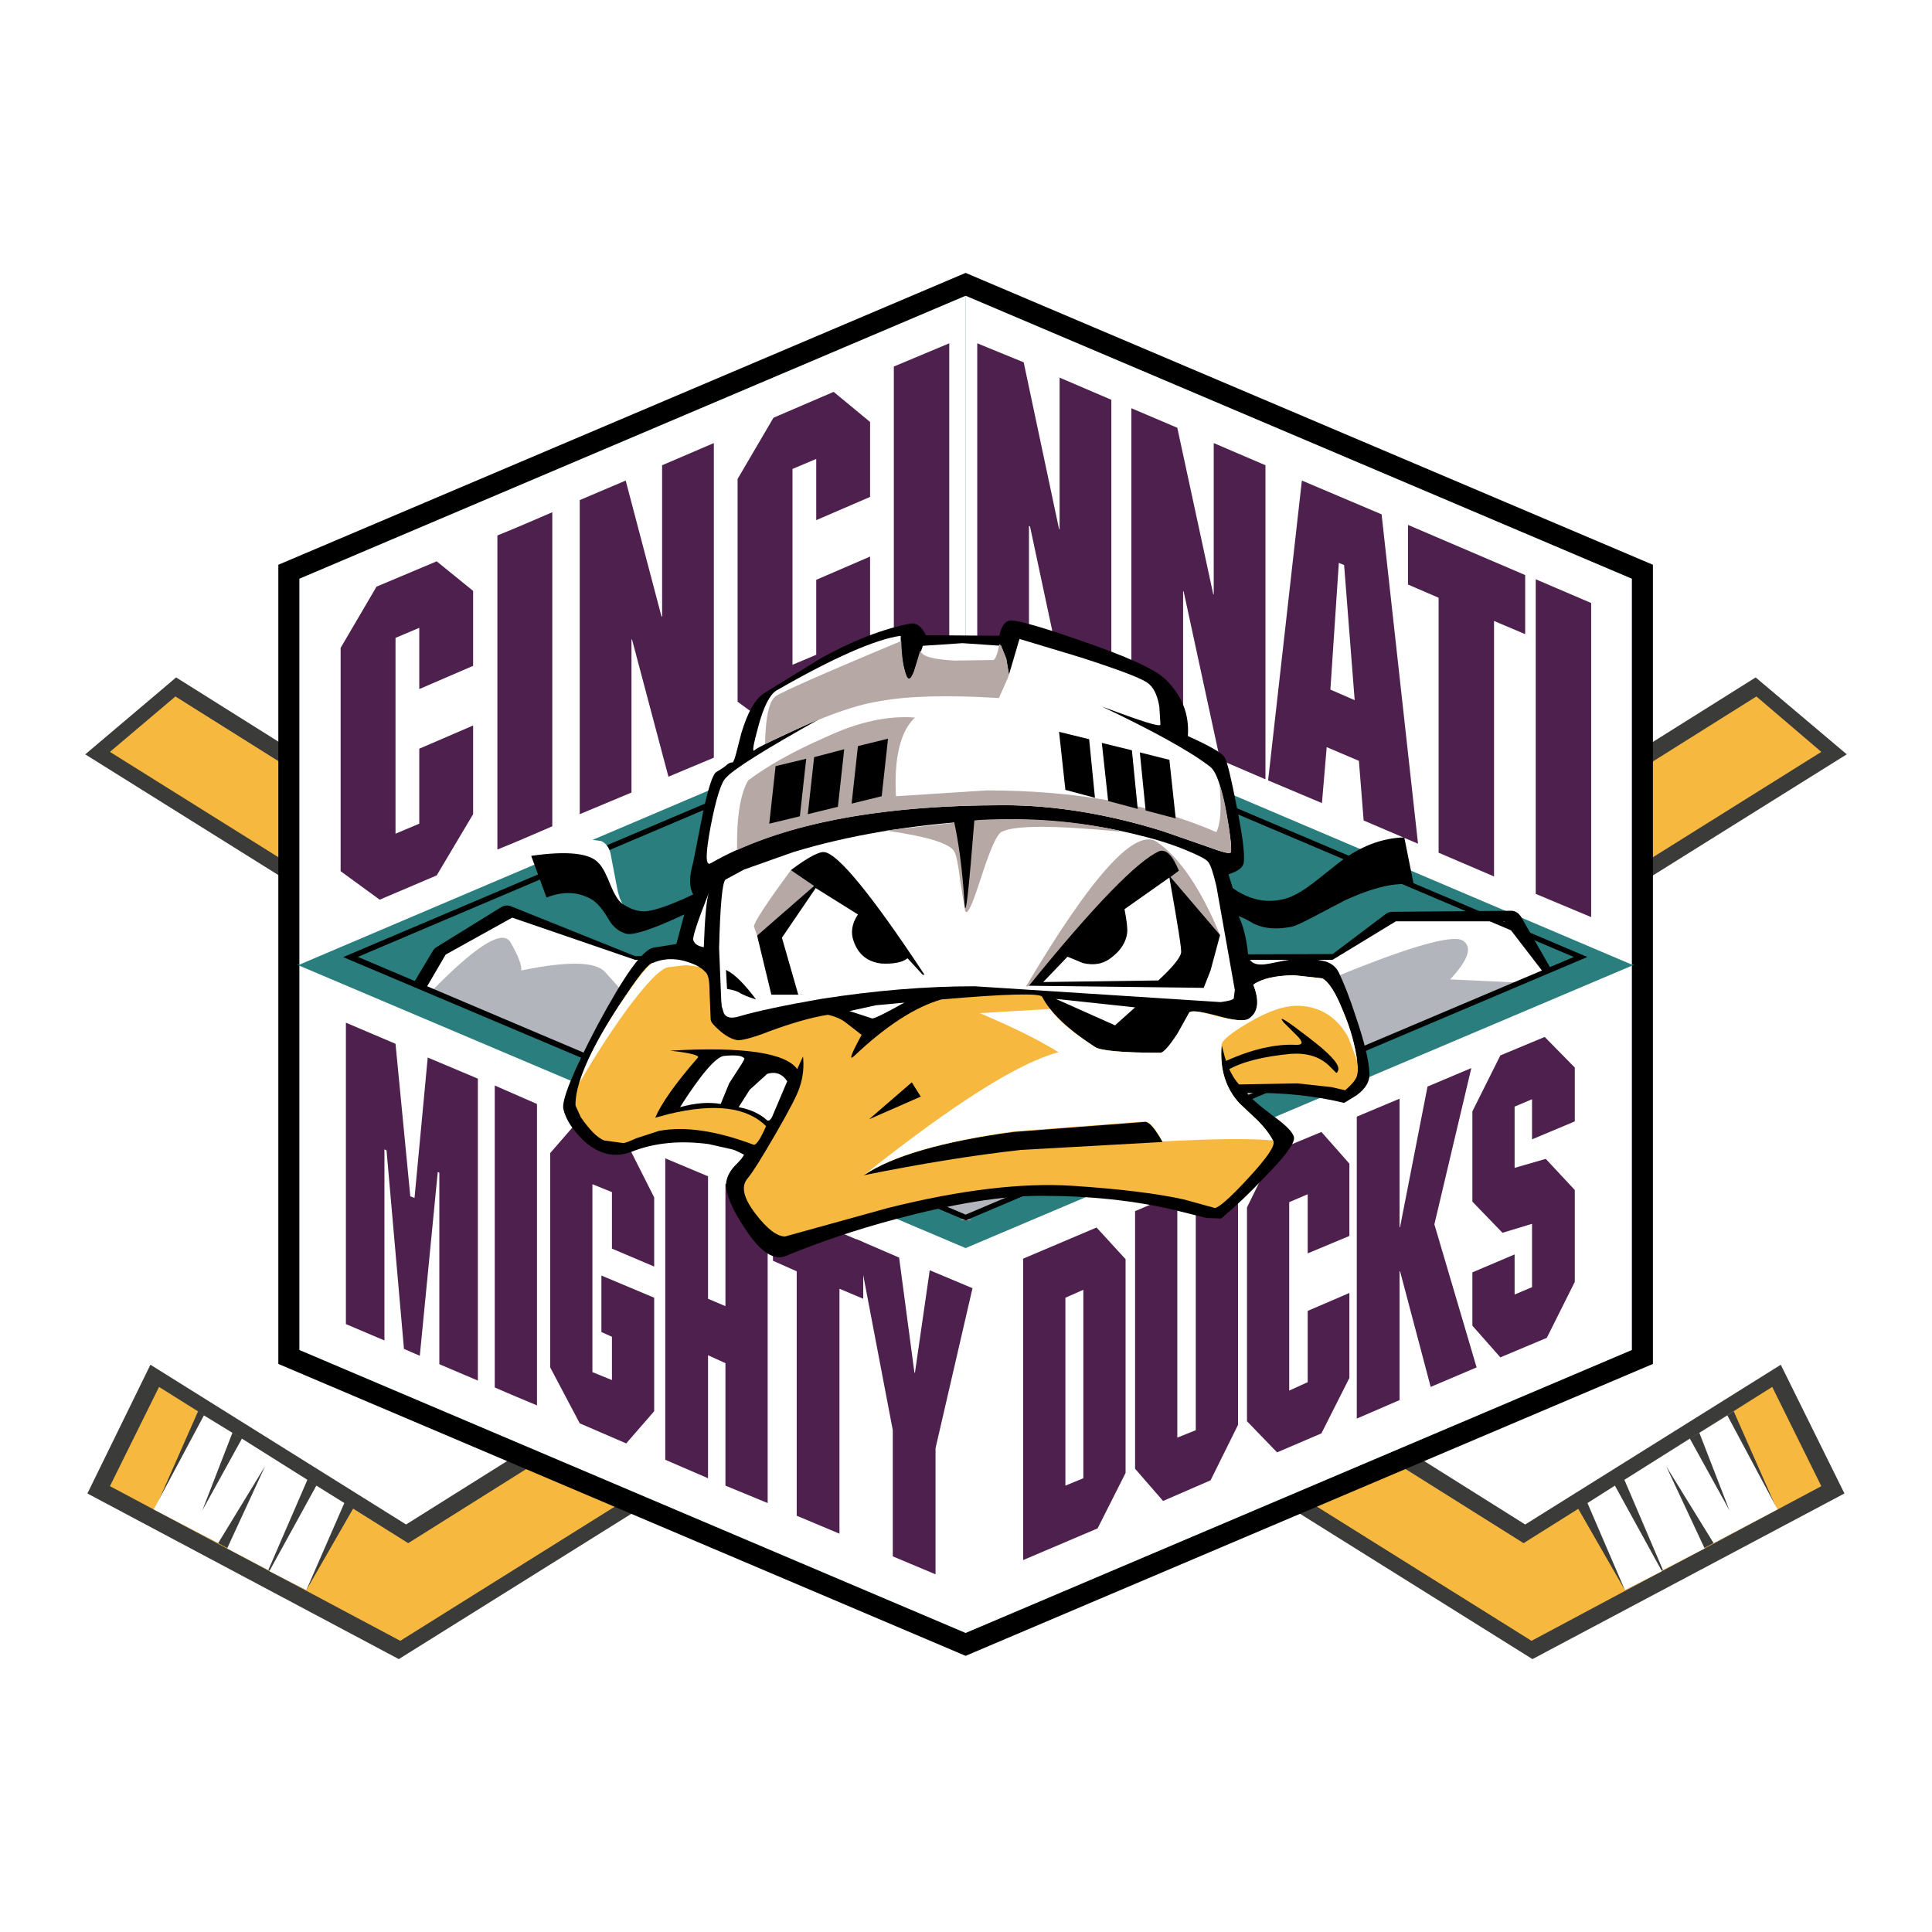 <?xml version="1.0" encoding="utf-8"?>
<!-- Generator: Adobe Illustrator 13.0.0, SVG Export Plug-In . SVG Version: 6.00 Build 14948)  -->
<!DOCTYPE svg PUBLIC "-//W3C//DTD SVG 1.0//EN" "http://www.w3.org/TR/2001/REC-SVG-20010904/DTD/svg10.dtd">
<svg version="1.0" id="Layer_1" xmlns="http://www.w3.org/2000/svg" xmlns:xlink="http://www.w3.org/1999/xlink" x="0px" y="0px"
	 width="192.756px" height="192.756px" viewBox="0 0 192.756 192.756" enable-background="new 0 0 192.756 192.756"
	 xml:space="preserve">
<g>
	<polygon fill-rule="evenodd" clip-rule="evenodd" fill="#FFFFFF" points="0,0 192.756,0 192.756,192.756 0,192.756 0,0 	"/>
	<path fill-rule="evenodd" clip-rule="evenodd" fill="#FFFFFF" d="M142.792,84.548c-2.212-1.791-4.107-2.686-5.688-2.686
		c-1.001,0-2.106,0.895-3.266,2.633c-0.843,1.264-1.633,2.739-2.212,4.319L142.792,84.548L142.792,84.548z"/>
	<path fill-rule="evenodd" clip-rule="evenodd" fill="#3B3C3A" d="M174.185,68.2c0,0-132.017,82.858-133.672,83.897
		c-1.567-0.979-25.505-15.94-25.505-15.94L8.72,149.005l31.068,16.524l144.464-90.27l-9.089-7.673L174.185,68.2L174.185,68.2z"/>
	<polygon fill-rule="evenodd" clip-rule="evenodd" fill="#F7B83F" points="181.713,75.016 175.235,69.486 40.726,153.962 
		15.867,138.373 10.969,148.274 39.936,163.705 181.713,75.016 	"/>
	<polygon fill-rule="evenodd" clip-rule="evenodd" fill="#3B3C3A" points="19.764,140.796 15.445,150.592 30.561,158.649 
		35.248,150.486 19.764,140.796 	"/>
	<polygon fill-rule="evenodd" clip-rule="evenodd" fill="#FFFFFF" points="26.769,156.648 30.666,147.643 24.135,143.534 
		20.185,150.697 23.187,142.955 20.343,141.217 15.34,150.592 21.765,153.962 26.453,146.273 22.661,154.489 26.769,156.648 	"/>
	<polygon fill-rule="evenodd" clip-rule="evenodd" fill="#FFFFFF" points="34.353,149.96 31.561,148.222 26.874,156.754 
		30.561,158.649 34.353,149.96 	"/>
	<path fill-rule="evenodd" clip-rule="evenodd" fill="#3B3C3A" d="M184.021,149.003l-6.353-12.842c0,0-23.932,14.957-25.499,15.937
		c-1.656-1.039-134.598-84.512-134.598-84.512l-0.882,0.748l-8.185,6.928l144.389,90.267L184.021,149.003L184.021,149.003z"/>
	<polygon fill-rule="evenodd" clip-rule="evenodd" fill="#F7B83F" points="17.5,69.486 10.969,75.016 152.799,163.705 
		181.713,148.274 176.815,138.373 152.009,153.962 17.5,69.486 	"/>
	<polygon fill-rule="evenodd" clip-rule="evenodd" fill="#3B3C3A" points="177.289,150.592 172.97,140.796 157.434,150.486 
		162.121,158.649 177.289,150.592 	"/>
	<polygon fill-rule="evenodd" clip-rule="evenodd" fill="#FFFFFF" points="172.338,141.217 169.547,142.955 172.549,150.697 
		168.599,143.534 162.068,147.643 165.913,156.648 170.073,154.489 166.229,146.273 170.969,153.962 177.342,150.592 
		172.338,141.217 	"/>
	<polygon fill-rule="evenodd" clip-rule="evenodd" fill="#FFFFFF" points="161.12,148.222 158.382,149.96 162.121,158.649 
		165.808,156.754 161.12,148.222 	"/>
	<polygon fill-rule="evenodd" clip-rule="evenodd" points="96.34,27.227 27.77,56.347 27.77,136.08 96.34,165.204 164.912,136.08 
		164.912,56.347 96.34,27.227 	"/>
	<polygon fill-rule="evenodd" clip-rule="evenodd" fill="#2A7F7E" points="96.34,29.512 29.876,57.741 29.876,134.687 
		96.34,162.916 162.806,134.687 162.806,57.741 96.34,29.512 	"/>
	<polygon fill-rule="evenodd" clip-rule="evenodd" fill="#FFFFFF" points="96.34,124.416 29.876,96.24 29.876,134.687 
		96.34,162.916 162.806,134.687 162.806,96.24 96.34,124.416 	"/>
	<polygon fill-rule="evenodd" clip-rule="evenodd" fill="#FFFFFF" points="96.34,67.958 96.34,29.512 29.876,57.741 29.876,96.24 
		96.34,67.958 	"/>
	<polygon fill-rule="evenodd" clip-rule="evenodd" fill="#FFFFFF" points="162.806,96.24 162.806,57.741 96.34,29.512 96.34,67.958 
		162.806,96.24 	"/>
	<polygon fill-rule="evenodd" clip-rule="evenodd" fill="#4E204D" points="47.203,58.953 43.569,56.003 37.565,58.531 
		33.984,64.641 33.984,86.918 37.881,89.762 43.569,87.34 47.203,81.23 47.203,72.382 41.831,74.7 41.831,82.178 39.461,83.179 
		39.461,63.64 41.831,62.639 41.831,68.749 47.203,66.431 47.203,58.953 	"/>
	<path fill-rule="evenodd" clip-rule="evenodd" fill="#4E204D" d="M49.625,53.422v31.336c1.843-0.737,3.634-1.527,5.478-2.317
		V51.105C53.26,51.895,51.469,52.685,49.625,53.422L49.625,53.422z"/>
	<polygon fill-rule="evenodd" clip-rule="evenodd" fill="#4E204D" points="71.219,44.206 66.058,46.418 66.058,61.48 66.005,61.533 
		62.424,47.945 57.841,49.894 57.841,81.23 63.003,79.071 63.003,63.798 63.056,63.798 66.689,77.491 71.219,75.595 71.219,44.206 	
		"/>
	<polygon fill-rule="evenodd" clip-rule="evenodd" fill="#4E204D" points="77.17,41.678 73.589,47.787 73.589,70.012 77.486,72.856 
		83.174,70.486 86.808,64.377 86.808,55.529 81.436,57.847 81.436,65.325 79.066,66.326 79.066,46.787 81.436,45.786 81.436,51.895 
		86.808,49.578 86.808,42.099 83.174,39.097 77.17,41.678 	"/>
	<polygon fill-rule="evenodd" clip-rule="evenodd" fill="#4E204D" points="94.708,34.252 89.178,36.569 89.178,67.906 
		94.708,65.588 94.708,34.252 	"/>
	<polygon fill-rule="evenodd" clip-rule="evenodd" fill="#4E204D" points="110.877,71.224 110.877,39.887 105.716,37.675 
		105.716,52.791 105.663,52.791 102.134,36.148 97.5,34.252 97.5,65.588 102.66,67.748 102.66,52.474 102.766,52.527 
		106.347,69.328 110.877,71.224 	"/>
	<polygon fill-rule="evenodd" clip-rule="evenodd" fill="#4E204D" points="117.46,42.679 112.878,40.73 112.878,72.066 
		118.039,74.226 118.039,59.005 118.092,59.005 121.726,75.806 126.255,77.754 126.255,46.418 121.094,44.206 121.094,59.321 
		121.041,59.269 117.46,42.679 	"/>
	<path fill-rule="evenodd" clip-rule="evenodd" fill="#4E204D" d="M137.842,51.316l-7.953-3.371l-3.37,29.915l5.372,2.265
		l0.474-5.583l3.213,1.369l0.474,5.951l5.425,2.317L137.842,51.316L137.842,51.316L137.842,51.316z M133.576,56.161l0.526,0.211
		l1.054,13.482l-2.423-1.054L133.576,56.161L133.576,56.161z"/>
	<polygon fill-rule="evenodd" clip-rule="evenodd" fill="#4E204D" points="140.475,58.32 143.529,59.637 143.529,85.075 
		149.06,87.445 149.06,61.954 152.167,63.271 152.167,57.373 140.475,52.369 140.475,58.32 	"/>
	<polygon fill-rule="evenodd" clip-rule="evenodd" fill="#4E204D" points="158.75,60.164 153.221,57.794 153.221,89.183 
		158.75,91.5 158.75,60.164 	"/>
	<path fill-rule="evenodd" clip-rule="evenodd" fill="#4E204D" d="M112.299,146.958v-21.33l-2.896-3.16l-7.321,3.107v30.072
		l7.426-3.16L112.299,146.958L112.299,146.958L112.299,146.958z M106.295,129.473l1.79-0.79v18.802l-1.79,0.737V129.473
		L106.295,129.473z"/>
	<polygon fill-rule="evenodd" clip-rule="evenodd" fill="#4E204D" points="117.46,119.045 113.247,120.835 113.247,146.536 
		116.038,149.749 120.777,147.695 123.517,142.165 123.517,116.411 119.303,118.255 119.303,142.691 117.46,143.429 117.46,119.045 
			"/>
	<polygon fill-rule="evenodd" clip-rule="evenodd" fill="#4E204D" points="134.629,116.096 131.838,112.936 127.15,114.884 
		124.412,120.467 124.412,141.796 127.414,144.903 131.838,143.008 134.629,137.478 134.629,128.999 130.469,130.789 
		130.469,137.899 128.625,138.741 128.625,119.94 130.469,119.149 130.469,125.049 134.629,123.311 134.629,116.096 	"/>
	<polygon fill-rule="evenodd" clip-rule="evenodd" fill="#4E204D" points="146.795,106.562 142.424,108.406 139.686,122.415 
		139.633,122.468 139.633,109.617 135.366,111.408 135.366,141.533 139.633,139.689 139.633,126.839 139.686,126.839 
		142.739,138.373 147.321,136.425 143.108,122.152 146.795,106.562 	"/>
	<polygon fill-rule="evenodd" clip-rule="evenodd" fill="#4E204D" points="149.691,105.299 146.9,110.881 146.9,119.888 
		149.902,122.995 152.852,122.1 152.852,128.419 151.113,129.156 151.113,125.154 146.9,126.944 146.9,132.264 149.691,135.424 
		154.326,133.476 157.117,127.893 157.117,118.729 154.221,115.621 151.113,116.517 151.113,110.407 152.852,109.67 
		152.852,113.673 157.117,111.882 157.117,106.51 154.115,103.455 149.691,105.299 	"/>
	<polygon fill-rule="evenodd" clip-rule="evenodd" fill="#4E204D" points="47.677,107.616 42.674,105.51 41.357,119.519 
		40.936,119.36 39.461,104.14 34.511,102.033 34.511,132.105 38.355,133.738 38.355,114.673 38.565,114.778 40.304,134.581 
		41.884,135.266 43.674,116.938 43.833,116.99 43.833,136.108 47.677,137.741 47.677,107.616 	"/>
	<path fill-rule="evenodd" clip-rule="evenodd" fill="#4E204D" d="M53.576,110.145l-4.214-1.844v30.125
		c1.422,0.632,2.844,1.211,4.214,1.791V110.145L53.576,110.145z"/>
	<polygon fill-rule="evenodd" clip-rule="evenodd" fill="#4E204D" points="65.268,119.466 62.424,113.83 57.684,111.829 
		54.893,115.042 54.893,136.425 57.841,142.007 62.477,144.009 65.268,140.796 65.268,129.473 60.001,127.261 60.001,132.896 
		61.054,133.37 61.054,137.688 59.105,136.898 59.105,118.149 61.054,118.939 61.054,124.574 65.268,126.365 65.268,119.466 	"/>
	<polygon fill-rule="evenodd" clip-rule="evenodd" fill="#4E204D" points="76.591,119.888 72.377,118.097 72.377,130.315 
		70.64,129.578 70.64,117.359 66.374,115.568 66.374,145.642 70.64,147.484 70.64,135.213 72.377,136.003 72.377,148.222 
		76.591,149.96 76.591,119.888 	"/>
	<polygon fill-rule="evenodd" clip-rule="evenodd" fill="#4E204D" points="86.124,129.578 86.124,123.942 77.118,120.098 
		77.118,125.786 79.487,126.839 79.487,151.224 83.753,153.015 83.753,128.577 86.124,129.578 	"/>
	<polygon fill-rule="evenodd" clip-rule="evenodd" fill="#4E204D" points="89.705,125.47 85.439,123.627 89.073,142.691 
		89.073,155.279 93.339,157.069 93.339,144.482 97.026,128.524 92.76,126.733 91.285,136.951 91.232,136.951 89.705,125.47 	"/>
	<polygon fill-rule="evenodd" clip-rule="evenodd" points="150.798,91.921 138.896,92.027 133.312,96.24 63.161,96.451 
		50.574,91.395 44.096,95.397 41.673,99.453 41.568,99.769 96.34,122.995 154.379,98.399 154.273,97.979 150.798,91.921 	"/>
	<path fill-rule="evenodd" clip-rule="evenodd" d="M50.02,90.499l-6.478,4.002c-0.144,0.089-0.264,0.211-0.351,0.356l-2.422,4.056
		c-0.039,0.064-0.071,0.134-0.095,0.206l-0.105,0.316c-0.174,0.521,0.081,1.088,0.588,1.303l54.773,23.227
		c0.263,0.111,0.559,0.111,0.822,0l58.039-24.596c0.396-0.168,0.643-0.555,0.643-0.97c0-0.084-0.01-0.17-0.032-0.256l-0.105-0.421
		c-0.023-0.094-0.06-0.185-0.107-0.269l-3.477-6.057c-0.015-0.026-0.043-0.036-0.061-0.06c-0.074-0.108-0.163-0.197-0.271-0.271
		c-0.038-0.025-0.07-0.053-0.11-0.073c-0.144-0.073-0.3-0.124-0.471-0.124c-0.001,0-11.912,0.104-11.912,0.104
		c-0.226,0.002-0.445,0.077-0.625,0.213c0,0-4.797,3.62-5.303,4.001c-0.692,0.002-69.189,0.208-69.595,0.209
		c-0.37-0.149-12.397-4.979-12.397-4.979C50.656,90.293,50.305,90.323,50.02,90.499L50.02,90.499z"/>
	<polygon fill-rule="evenodd" clip-rule="evenodd" fill="#FFFFFF" points="150.061,91.921 139.264,91.921 132.943,95.766 
		63.372,95.766 51.101,91.553 44.464,95.239 42.095,99.295 41.884,99.874 96.34,122.995 154.695,98.241 154.643,97.873 
		150.061,91.921 	"/>
	<path fill-rule="evenodd" clip-rule="evenodd" fill="#B2B5BB" d="M144.688,97.715c1.844-2.001,2.265-3.266,1.211-3.897
		c-1.053-0.579-5.319,0.632-12.745,3.687l-71.363,1.054l-1.422-1.58c-0.948-1.054-3.739-1.106-8.374-0.158
		c0.105-0.421-0.264-1.422-1.054-2.791c-0.79-1.422-3.634,0.421-8.427,5.425l-0.105,0.632l53.93,22.91l58.513-24.807L144.688,97.715
		L144.688,97.715z"/>
	<polygon fill-rule="evenodd" clip-rule="evenodd" fill="#2A7F7E" points="155.906,96.24 96.34,121.467 96.92,121.73 95.814,121.73 
		96.34,121.467 36.775,96.24 33.773,96.24 29.612,96.24 96.34,124.521 163.069,96.24 158.961,96.24 155.906,96.24 	"/>
	<path fill-rule="evenodd" clip-rule="evenodd" d="M96.443,69.19c0,0-0.051,0.122-0.103,0.243c-0.051-0.121-0.103-0.243-0.103-0.243
		L34.997,95.168l-0.308,0.131L34.26,95.48l-0.022,0.009c0.136,0.058,0.293,0.125,0.479,0.203c7.7,3.256,57.82,24.452,61.636,26.066
		c1.539-0.652,61.98-26.263,62.017-26.279L96.443,69.19L96.443,69.19L96.443,69.19z M35.703,95.468
		c8.319-3.532,60.449-25.668,60.638-25.749c0.185,0.079,50.429,21.409,60.676,25.759c-8.268,3.502-60.487,25.624-60.676,25.704
		C96.154,121.103,44.684,99.276,35.703,95.468L35.703,95.468z"/>
	<path fill-rule="evenodd" clip-rule="evenodd" fill="#FFFFFF" d="M60.896,85.075c-0.158-0.58-0.474-0.948-0.896-1.159L57.684,83.6
		c-1.37,0-2.738,0.421-4.055,1.264l1.58,4.213l3.212-0.105c1.317,0.527,2.739,1.211,4.266,2.001
		c-0.527-0.526-0.896-1.264-1.106-2.317L60.896,85.075L60.896,85.075z"/>
	<path fill-rule="evenodd" clip-rule="evenodd" d="M141.055,88.288l-0.948-4.74c-2.159,0.053-4.371,0.843-6.53,2.528l-2.528,2.001
		c-0.896,0.685-1.738,1.211-2.476,1.475c-1.843,0.632-3.739,0.369-5.582-0.948l-0.422-1.369c0.948-0.316,1.475-0.685,1.527-1.211
		c0.105-0.896-0.158-2.844-0.737-5.688c-0.526-2.686-0.896-4.266-1.158-4.74c-0.264-0.474-1.475-1.159-3.688-2.16
		c0.158-2.159-0.579-4.056-2.265-5.688c-1.053-1-3.844-2.265-8.32-3.792c-4.003-1.422-6.373-2.054-7.058-2.054
		c-0.526,0-0.948,0.474-1.159,1.527l-7.32-0.053c-0.474-0.896-0.948-1.264-1.58-1.159c-2.738,0.526-5.688,1.685-8.848,3.423
		l-5.741,3.529c-0.896,0.579-1.632,1.896-2.265,4.002l-0.527,2.054c-0.158,0.579-0.263,0.843-0.368,0.843
		c-0.211,0-0.422,0.105-0.632,0.316c-0.316,0.263-0.685,0.474-0.948,0.632c-0.369,0.21-0.79,1.527-1.317,3.897l-1,5.109
		c-0.421,1.422-0.421,2.528,0,3.212c-2.212,1.054-3.739,1.581-4.74,1.685c-0.737,0.053-1.527-0.21-2.317-0.737
		c-0.368-0.263-0.737-0.79-1.158-1.791c-0.422-1.053-0.79-1.843-1.211-2.265c-0.843-1.001-3.107-1.264-6.741-0.738l1.527,4.161
		c1.738-0.685,3.266-0.58,4.635,0.263c0.58,0.421,1.053,1.054,1.527,1.843c0.369,0.685,0.896,1.211,1.686,1.475
		c0.685,0.263,2.633-0.369,5.898-1.896l-0.79,2.949l-2.317,0.369c-1.106,0.264-2.897,2.791-5.53,7.689
		c-2.528,4.793-3.634,7.584-3.423,8.427c0.264,1.105,1,2.159,2.107,3.212c1.475,1.317,3.054,1.633,4.634,1.054
		c2.37-0.948,4.951-1.158,7.742-0.79l2.581,0.579l0.948,0.475c-0.053,0.21-0.369,0.579-0.948,1.158
		c-0.527,0.58-0.79,1.159-0.843,1.791c0,1.054,0.632,2.581,2.001,4.582c1.475,2.212,2.792,3.055,3.95,2.58
		c3.213-1.316,6.847-2.58,11.007-3.686c5.741-1.528,10.533-2.317,14.431-2.317c4.95,0,9.375,0.474,13.377,1.422l3.16,0.789
		l1.475,0.054c1.265-1.054,2.687-2.37,4.319-4.108c2.053-2.055,3.054-3.424,2.949-4.003c-0.105-0.474-0.738-1.159-2.055-2.106
		c-1.475-1.106-2.317-1.843-2.633-2.317c3.687-0.053,6.898,0.315,9.69,1.001l1.211-0.737c0.948-0.685,1.37-1.422,1.316-2.212
		c-0.052-1.317-0.526-3.213-1.369-5.688c-0.579-1.791-1.158-3.265-1.685-4.371c-0.264-0.527-0.686-0.896-1.317-1.106l-1.527-0.315
		c-0.685-0.105-2.054,0.105-4.055,0.526c-1.316,0.264-2.054,0-2.159-0.948c-0.158-1.58-0.475-2.844-0.948-3.792l0.632,0.263
		l0.948,0.527c1.001,0.474,2.265,0.579,3.792,0.263c0.368-0.105,1.053-0.421,2.054-0.948l3.107-1.632
		C137.052,88.499,139.369,87.972,141.055,88.288L141.055,88.288z"/>
	<path fill-rule="evenodd" clip-rule="evenodd" fill="#F7B83F" d="M133.997,100.875c-0.737-1.844-1.422-2.896-2.054-3.266
		l-2.844-0.315c-1.844,0.052-3.16,0.315-4.056,0.947c0.632,1.633,0.526,2.738-0.368,3.371c-0.475,0.315-1.58,0.21-3.371-0.316
		c-1.686-0.421-2.581-0.526-2.687-0.211l-1.105,2.055c-0.843,1.211-1.422,1.896-1.738,1.896c-3.792,0-5.951-0.21-6.53-0.579
		c-2.738-1.791-4.477-3.477-5.267-5.003c-0.158-0.369-3.477-0.316-10.06,0.263c-2.581,0.737-5.53,2.634-8.69,5.636
		c-0.579,0.526-0.316-0.158,0.737-2.106l-1.632-1.265c-0.422-0.315-1-0.579-1.738-0.737c-1.685,0.264-3.634,0.843-5.793,1.633
		c-1.738,0.685-2.844,0.948-3.265,0.896c-0.579-0.105-1.211-0.475-1.791-1.001c-0.526-0.474-0.843-0.79-0.843-1.105l-0.105-2.634
		c0-1.158-0.105-1.843-0.474-2.106c-0.421-0.474-1.159-0.79-2.212-1.001l-3.054,0.158c-0.632,0.264-2.001,2.159-4.108,5.53
		c-2.37,3.845-3.582,6.741-3.529,8.689l0.526,1.159c0.843,1.211,1.58,2.001,2.317,2.317l1.896,0.263
		c0.211,0,0.632-0.158,1.316-0.474l2.265-0.737c2.528-0.475,5.636-0.053,9.428,1.369c0.264,0.105,0.685-0.526,1.264-1.844
		c-1.896-1.896-5.108-2.316-9.69-1.211l-1.369,0.369c0.58-1.369,2.001-3.424,4.266-6.004c0.158-0.211-0.79-0.475-2.792-0.685
		c7.268-0.422,11.534,0.21,12.692,1.843l0.58-1.264c0.105,1.053,0,2.054-0.316,3.002c-0.211,0.737-1.001,2.265-2.37,4.634
		c-1.369,2.37-2.317,3.898-2.844,4.53c-0.685,0.79-0.422,1.948,0.79,3.528c1.158,1.527,2.159,2.265,2.949,2.265l10.27-2.844
		c7.374-1.844,13.482-2.528,18.381-2.212c4.845,0.315,8.585,0.79,11.165,1.369l3.055,0.843c0.368,0,1.527-1.001,3.318-2.949
		c1.896-2.055,2.738-3.266,2.527-3.74c-0.368-0.685-0.895-1.316-1.527-2.001l-1.79-1.685c-1.422-1.475-2.055-3.424-1.844-5.899
		l0.316,1.212c0.368,1.211,0.843,2.106,1.422,2.738l5.846-0.105l3.371,0.369l1.369,0.316c0.685-0.58,1.053-1.054,1.158-1.37
		c0.105-0.315,0.158-0.79,0.053-1.422C135.208,104.351,134.734,102.613,133.997,100.875L133.997,100.875z"/>
	<path fill-rule="evenodd" clip-rule="evenodd" d="M115.985,113.936c-0.737-1.316-1.316-2.001-1.738-2.001l-13.113,1.001
		c-7.11,0.947-12.114,2.423-14.958,4.318c5.741-1.158,10.955-2.001,15.695-2.528L115.985,113.936L115.985,113.936z"/>
	<path fill-rule="evenodd" clip-rule="evenodd" fill="#FFFFFF" d="M133.997,100.875c-0.737-1.844-1.422-2.949-2.106-3.266
		l-2.844-0.315c-1.791,0.052-3.107,0.315-4.003,0.947c0.632,1.633,0.474,2.738-0.421,3.371c-0.422,0.315-1.527,0.21-3.371-0.264
		c-1.633-0.474-2.528-0.579-2.634-0.264l-1.158,2.055c-0.79,1.211-1.369,1.896-1.686,1.896c-3.845,0-6.004-0.21-6.53-0.579
		c-2.106-1.369-3.634-2.581-4.477-3.792l-7.005,0.421c3.107,1.317,5.74,2.581,7.848,3.897c-4.003,1.054-10.481,5.162-19.435,12.271
		c2.844-1.948,7.848-3.371,14.958-4.371l13.113-1.001c0.422,0,1.001,0.685,1.738,2.001c5.056-0.263,8.69-0.315,11.007-0.104
		c-0.315-0.633-0.842-1.317-1.526-2.002l-1.791-1.685c-1.369-1.475-2.002-3.424-1.791-5.847c0-0.421,0.896-1.158,2.687-2.212
		c1.948-1.158,3.633-1.737,5.056-1.685c2.159,0.104,3.792,1.158,4.897,3.159l0.737,1.949l0.158,0.474
		C135.208,104.298,134.734,102.613,133.997,100.875L133.997,100.875z"/>
	<polygon fill-rule="evenodd" clip-rule="evenodd" points="86.703,111.672 91.864,109.407 90.969,107.985 86.703,111.672 	"/>
	<path fill-rule="evenodd" clip-rule="evenodd" fill="#FFFFFF" d="M115.985,82.916l4.688,1.633c1.264,0.474,1.948,0.632,2.054,0.527
		c0.211-0.053,0.105-1.37-0.369-3.898c-0.474-2.633-1-4.213-1.632-4.687c-1.896-1.475-5.478-3.476-10.797-6.004
		c3.95,1.475,5.898,2.106,5.846,1.791l-0.104-1.738c-0.158-1-0.475-1.791-1.001-2.265c-0.526-0.527-2.792-1.369-6.847-2.686
		l-6.109-1.843l-1.054,3.582l-0.263-1.58l-0.527-1.317l-3.845-0.263l-3.95,0.263l-0.737,2.16c-0.369,1.158-0.632,1.475-0.895,0.895
		c-0.369-0.948-0.58-2.317-0.58-4.055c-2.581,0.369-6.741,2.212-12.429,5.477c-0.632,0.421-1.211,1.527-1.738,3.423
		c-0.527,1.949-0.685,2.739-0.422,2.528c0.211-0.263,2.476-1.316,6.742-3.265c-5.688,3.16-8.848,5.161-9.585,6.004
		c-0.474,0.421-1,2.106-1.527,4.845c-0.526,2.792-0.526,4.003,0,3.687c6.688-3.845,16.432-5.793,29.23-5.793
		C105.241,80.335,110.561,81.23,115.985,82.916L115.985,82.916z"/>
	<path fill-rule="evenodd" clip-rule="evenodd" fill="#B6A8A5" d="M99.659,69.644l0.895-2.001l0.105-0.369v-0.053l-0.263-1.527
		l-0.527-1.317l-0.158-0.105c-0.21,1.053-0.421,1.58-0.632,1.58l-3.844,0.052c-2.107-0.105-3.265-0.421-3.371-0.948l-0.053-0.053
		L91.18,67.01c-0.316,0.737-0.527,0.896-0.737,0.421c-0.316-0.737-0.475-1.896-0.527-3.476c-7.848,3.266-11.956,5.108-12.482,5.478
		c-0.685,0.421-1.054,2.054-1.106,4.792c4.845-2.37,8.637-3.845,11.428-4.266C90.547,69.433,94.55,69.328,99.659,69.644
		L99.659,69.644z"/>
	<path fill-rule="evenodd" clip-rule="evenodd" fill="#B6A8A5" d="M121.673,78.281c0.211,2.37,0.105,3.897-0.315,4.74
		c-6.426-2.791-14.062-4.161-22.91-4.161l-9.059,0.58c-0.211-3.897,0.474-6.53,1.896-7.847c-2.686-0.21-5.635,0.421-8.9,1.949
		c-3.265,1.422-5.846,2.896-7.742,4.319c-0.791,1.369-1.159,3.687-1.106,6.952c6.531-2.949,15.378-4.477,26.597-4.477
		c5.108,0,10.428,0.895,15.853,2.581l4.74,1.633c1.264,0.474,1.948,0.632,2.054,0.527c0.105,0,0.053-0.843-0.158-2.423
		C122.357,80.862,122.095,79.439,121.673,78.281L121.673,78.281z"/>
	<path fill-rule="evenodd" clip-rule="evenodd" fill="#FFFFFF" d="M118.565,84.917c-1.369-0.58-2.949-1.106-4.687-1.527
		c-5.109-1.317-10.428-1.843-16.011-1.527c-6.952,0.421-13.219,1.475-18.749,3.16l-4.898,1.738l-1.843,1
		c-0.316,0.316-0.526,2.581-0.632,6.847l0.211,5.161l0.053,0.632l0.21,0.685c0.21,0.422,0.685,0.58,1.527,0.316
		c1.79-0.526,4.529-1.105,8.163-1.738c5.372-0.843,10.48-1.264,15.326-1.264l24.542,1.58c0.79-0.105,1.212-0.211,1.317-0.369
		l0.104-0.843l-1.843-10.375c-0.316-1.317-0.58-2.16-0.843-2.423C120.304,85.707,119.672,85.391,118.565,84.917L118.565,84.917z"/>
	<path fill-rule="evenodd" clip-rule="evenodd" fill="#FFFFFF" d="M70.218,94.502c0.105-2.949,0.263-4.792,0.526-5.477
		c-1.105,2.791-1.632,4.371-1.58,4.74C69.27,94.186,69.639,94.396,70.218,94.502L70.218,94.502z"/>
	<path fill-rule="evenodd" clip-rule="evenodd" fill="#FFFFFF" d="M84.754,100.875l2.265,0.737c0.263,0,1.316-0.527,3.212-1.58
		l-2.844,0.264L84.754,100.875L84.754,100.875z"/>
	<polygon fill-rule="evenodd" clip-rule="evenodd" fill="#FFFFFF" points="111.245,102.297 113.247,100.506 105.347,99.663 
		111.245,102.297 	"/>
	<path fill-rule="evenodd" clip-rule="evenodd" d="M73.852,99.084c0.264,0.158,0.738,0.369,1.581,0.632
		c-1.106-1.475-2.107-2.527-3.002-2.949l0.105,1.896C73.167,98.768,73.642,98.926,73.852,99.084L73.852,99.084z"/>
	<path fill-rule="evenodd" clip-rule="evenodd" fill="#B6A8A5" d="M81.542,88.288l-2.633-1.475
		c-2.528,3.423-3.739,5.319-3.687,5.635l0.315,0.895L81.542,88.288L81.542,88.288z"/>
	<path fill-rule="evenodd" clip-rule="evenodd" d="M78.908,86.813l2.317,1.58l-5.688,4.95l1.422,5.899h2.686l12.587-2.002
		c-5.214-7.899-8.585-12.007-9.954-12.218C81.805,84.917,80.646,85.496,78.908,86.813L78.908,86.813z"/>
	<path fill-rule="evenodd" clip-rule="evenodd" fill="#FFFFFF" d="M78.013,93.554l1.633,5.688l13.062-1.281l-2.16-2.353
		c-0.527,0.421-1.422,0.579-2.581,0.526c-1.422-0.158-2.317-0.896-2.791-2.212c-0.316-0.843-0.211-1.738,0.421-2.686l-4.213-2.633
		L78.013,93.554L78.013,93.554z"/>
	<path fill-rule="evenodd" clip-rule="evenodd" fill="#B6A8A5" d="M111.72,82.968l-0.105-0.105c-4.582-1-9.217-1.316-13.957-1.053
		l-9.269,1.053c4.055,0.58,6.32,1.264,6.794,2.054c0.211,0.316,0.421,1.316,0.632,3.055l0.474,2.897
		c0.211,0.526,0.685-0.527,1.528-3.108c0.948-2.949,1.633-4.582,2.159-4.792C101.291,82.336,105.188,82.336,111.72,82.968
		L111.72,82.968z"/>
	<path fill-rule="evenodd" clip-rule="evenodd" d="M97.236,81.546l-2.106,0.158c0.527,2.317,0.895,5.109,1.106,8.479
		C96.34,91.763,96.657,88.867,97.236,81.546L97.236,81.546z"/>
	<path fill-rule="evenodd" clip-rule="evenodd" fill="#FFFFFF" d="M67.848,110.46c1.527-0.421,2.896-0.526,4.056-0.315l0.842-2.055
		l1.054-1.633c0.316-0.474,0.474-0.79,0.474-0.842c-0.21-0.316-0.896-0.369-2.054-0.264C71.43,105.457,69.955,107.143,67.848,110.46
		L67.848,110.46z"/>
	<path fill-rule="evenodd" clip-rule="evenodd" fill="#FFFFFF" d="M78.54,107.88c-0.474-0.737-1.159-1.001-2.001-0.737l-1.738,1.58
		l-1.106,1.737c1.106,0.211,2.106,0.632,2.844,1.316c0.158,0.105,0.369-0.053,0.526-0.421L78.54,107.88L78.54,107.88z"/>
	<path fill-rule="evenodd" clip-rule="evenodd" fill="#B6A8A5" d="M121.726,93.291c-1.896-4.582-4.002-7.689-6.267-9.269
		c-2.159-1.527-6.531,3.318-13.114,14.431L121.726,93.291L121.726,93.291z"/>
	<path fill-rule="evenodd" clip-rule="evenodd" d="M116.775,87.498l0.842-0.632c-0.631-1.527-1.264-2.16-1.947-1.949
		c-2.16,0.948-6.479,5.372-13.01,13.43l17.433,0.211l0.685-1.738l0.948-3.529L116.775,87.498L116.775,87.498z"/>
	<path fill-rule="evenodd" clip-rule="evenodd" fill="#FFFFFF" d="M115.564,97.82c1.369-1.264,2.159-2.212,2.265-2.739
		c0.104-0.211-0.316-2.739-1.159-7.531l-4.477,3.16c0.211,1.106,0.316,1.843,0.264,2.37c-0.105,0.896-0.633,1.738-1.527,2.423
		c-0.843,0.685-1.791,0.843-2.897,0.579l-1.526-0.632l-2.423,2.528L115.564,97.82L115.564,97.82z"/>
	<path fill-rule="evenodd" clip-rule="evenodd" d="M129.521,103.455c0.474,0.527,0.474,0.79-0.158,0.79
		c-2.106-0.105-4.424,0.422-7.109,1.633l0.21,0.896c1.423-0.843,3.582-1.369,6.32-1.633c1.58-0.105,2.844,0.264,3.792,1.159
		l0.685,0.685c0.105,0.105,0.211,0,0.264-0.264c0.105-0.579-0.896-1.633-2.897-3.16c-2.317-1.79-3.159-2.317-2.58-1.58
		L129.521,103.455L129.521,103.455z"/>
	<path fill-rule="evenodd" clip-rule="evenodd" fill="#FFFFFF" d="M68.428,96.293l1.316,0.158c-1.633-0.842-3.212-1-4.634-0.369
		c-0.474,0.158-1.58,1.633-3.371,4.267c-2.001,3.054-3.318,5.635-3.95,7.741c1.527-2.686,3.16-5.161,4.792-7.426
		c1.896-2.527,3.212-3.95,4.055-4.161L68.428,96.293L68.428,96.293z"/>
	<polygon fill-rule="evenodd" clip-rule="evenodd" points="76.749,82.178 79.804,81.441 80.436,75.7 77.381,76.438 76.749,82.178 	
		"/>
	<polygon fill-rule="evenodd" clip-rule="evenodd" points="84.965,80.177 87.967,79.439 88.599,73.699 85.597,74.437 84.965,80.177 
			"/>
	<polygon fill-rule="evenodd" clip-rule="evenodd" points="83.596,80.493 84.228,74.752 81.226,75.542 80.594,81.23 83.596,80.493 	
		"/>
	<polygon fill-rule="evenodd" clip-rule="evenodd" points="114.3,80.862 117.302,81.652 116.67,75.806 113.721,75.068 114.3,80.862 
			"/>
	<polygon fill-rule="evenodd" clip-rule="evenodd" points="106.295,78.808 109.244,79.598 108.664,73.752 105.663,73.014 
		106.295,78.808 	"/>
	<polygon fill-rule="evenodd" clip-rule="evenodd" points="113.51,80.704 112.931,74.857 109.929,74.12 110.561,79.914 
		113.51,80.704 	"/>
</g>
</svg>
